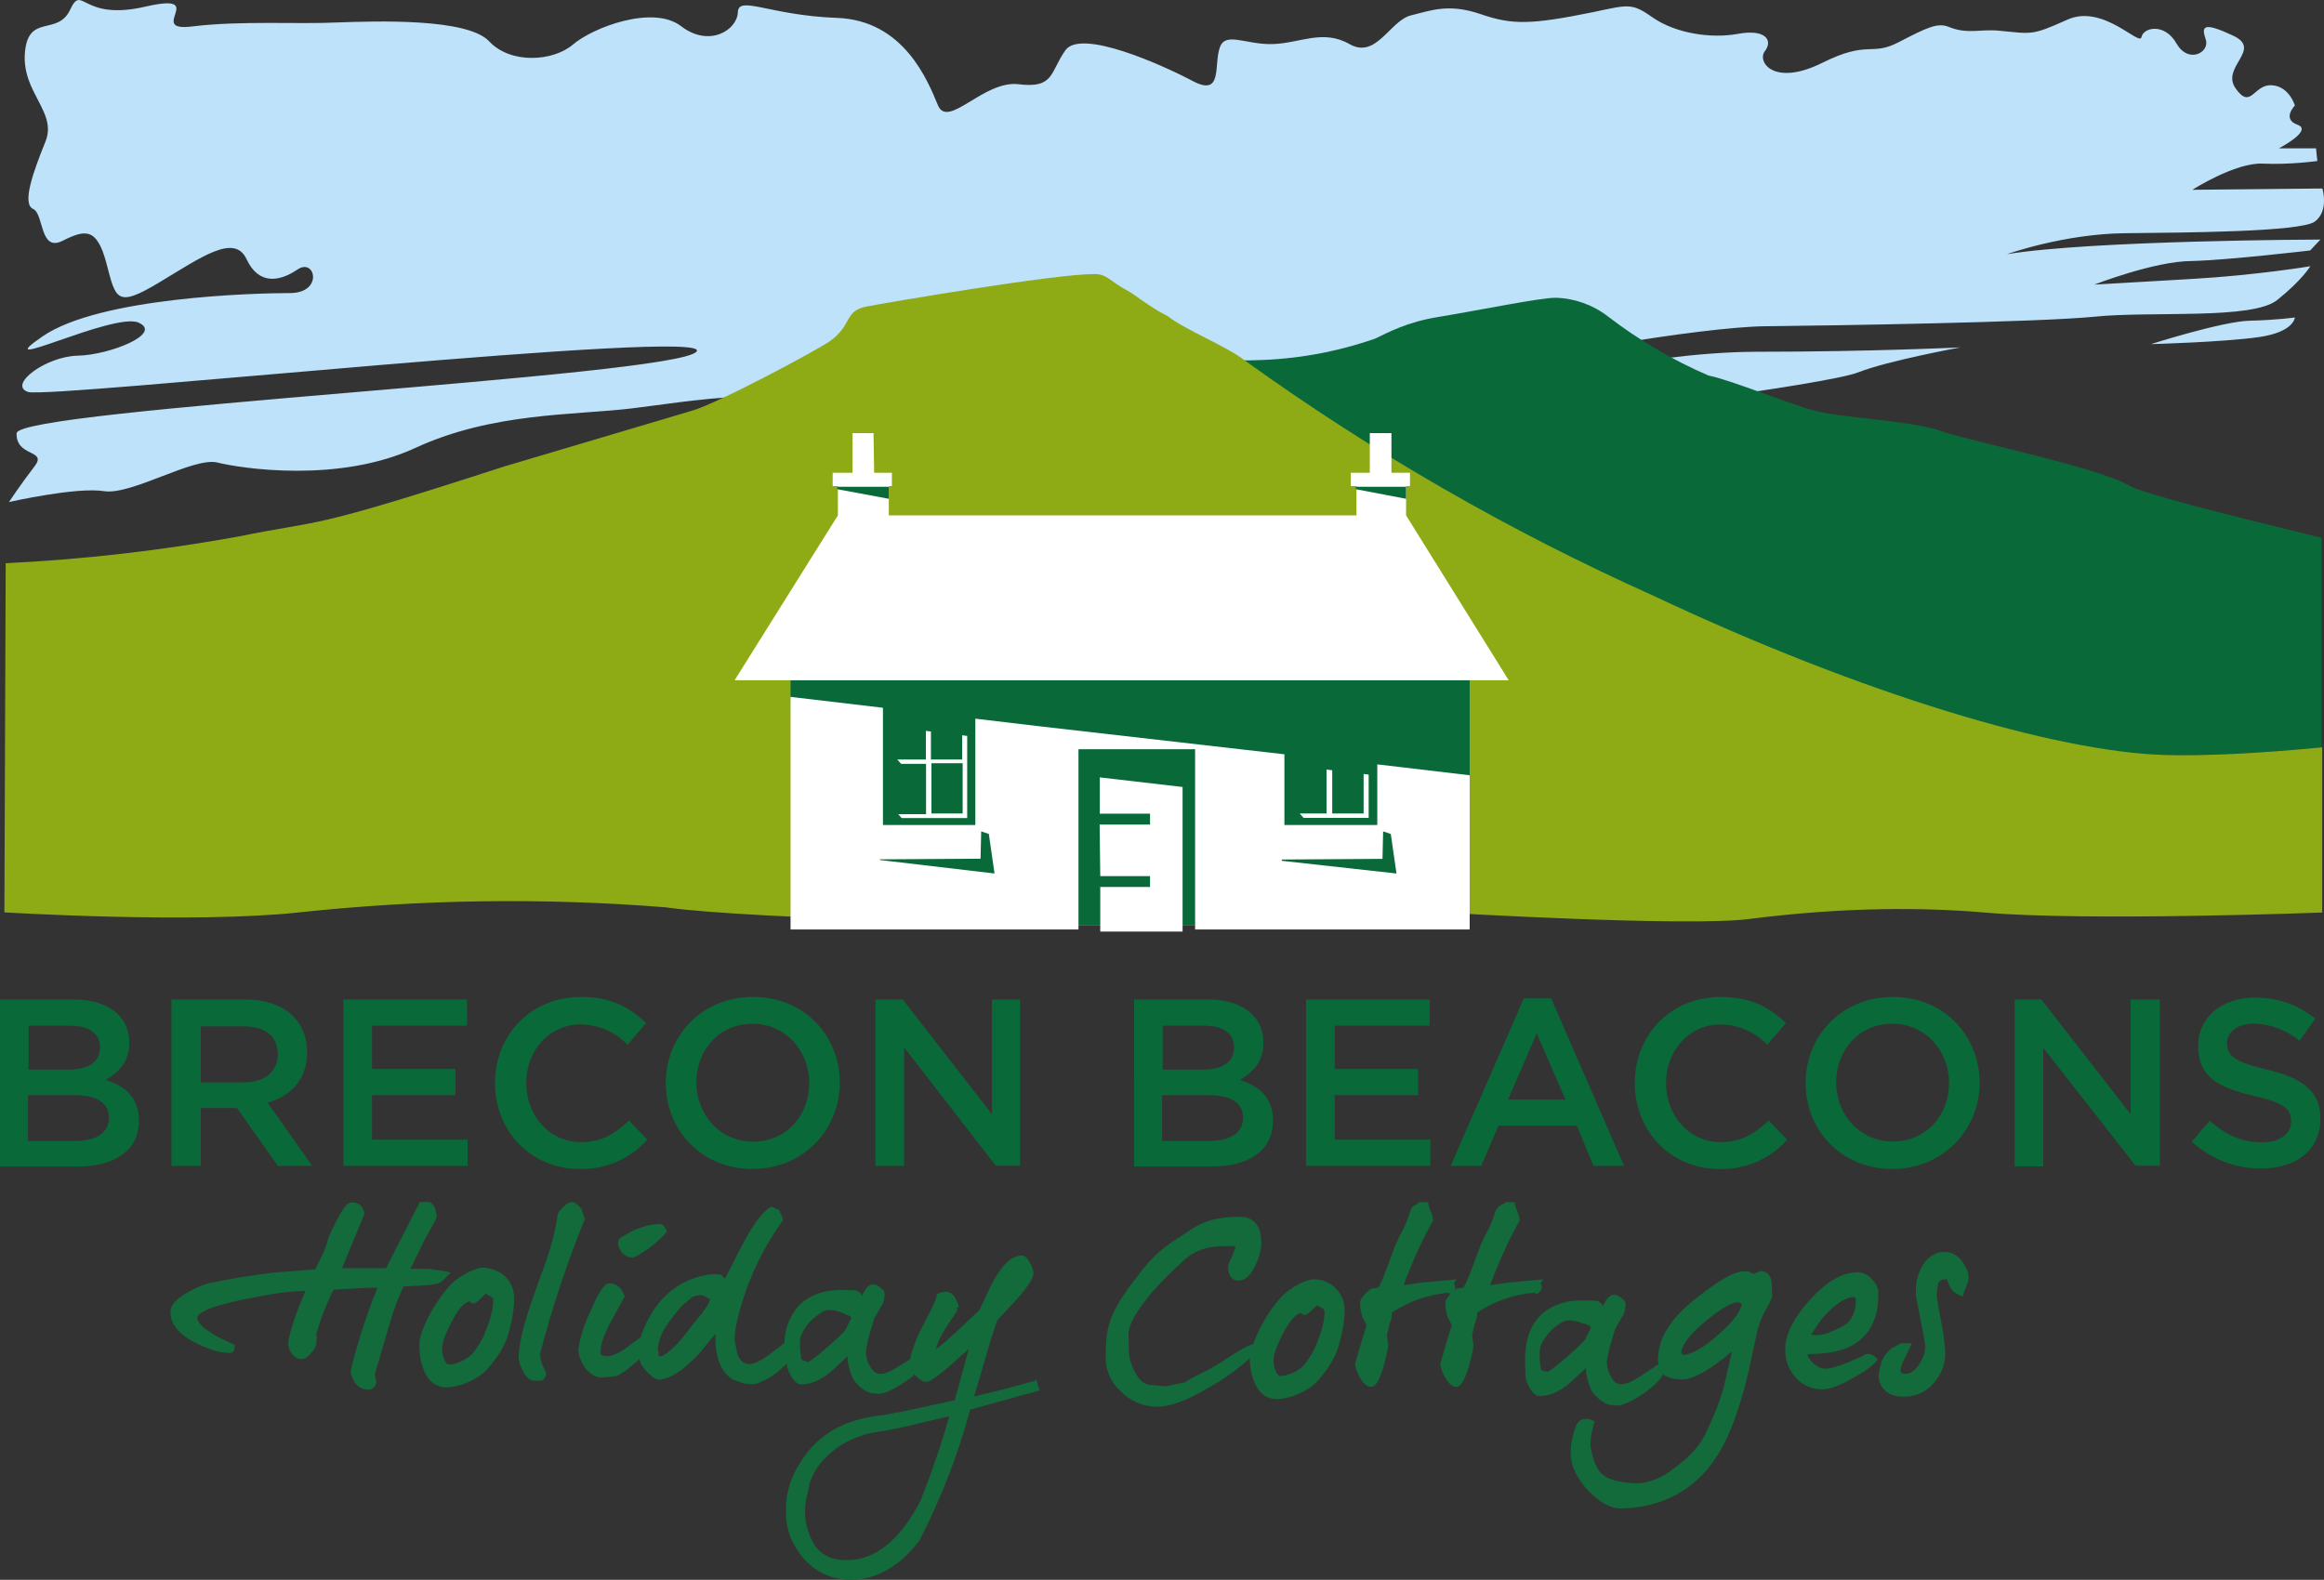 <?xml version="1.0" encoding="UTF-8"?> <svg xmlns="http://www.w3.org/2000/svg" xmlns:xlink="http://www.w3.org/1999/xlink" version="1.1" id="Layer_1" x="0px" y="0px" viewBox="0 0 1428.7 971.4" style="enable-background:new 0 0 1428.7 971.4;" xml:space="preserve"><rect x="0" y="0" width="1428.7" height="971.4" fill="#333333" stroke="none"/> <style type="text/css"> .st0{fill:#BDE2F9;} .st1{fill:#0A6939;} .st2{fill:#8EAB16;} .st3{fill:#FFFFFF;} .st4{fill:#136A3A;} </style> <path class="st0" d="M917.3,241c0,0-36,9.4-53.7,7.8s-84.6,22.3-112.8,32.1c-28.2,9.8-54.1,20.4-14.5,20 c39.6-0.4,119.9-38.8,171.2-40.7s217-23.9,235-31.3c18-7.1,62.7-15.3,62.7-15.3s-54.4,2.7-126.5,2.7 C1007.4,216.7,917.3,241,917.3,241L917.3,241z"></path> <path class="st0" d="M1420.2,154l6.3-6.7c0,0-140.2,0.4-192.7,9c0,0,34.9-12.5,72.5-12.9c37.6-0.4,107.7-0.8,116.7-7.1 c9-6.7,4.7-20.4,4.7-20.4l-79.9,0.8c0,0,26.2-16.8,43.1-16.1c16.8,0.8,33.7-1.6,33.7-1.6l-0.8-7.8H1401c0,0,21.2-11,11.4-14.5 s-1.6-11.8-1.6-11.8s-3.5-12.1-14.5-12.5c-11-0.4-12.5,15.3-21.9,2s16.8-23.9-1.6-32.5c-18.4-8.6-19.6-5.9-16.8,2.4 c2.7,7.8-10.6,15.3-18,2.4s-20.4-9.8-21.5-3.9c-1.2,5.9-23.9-20.8-45.8-10.6c-21.9,9.8-21.5,8.6-41.5,6.7 c-11.8-1.2-19.6,2.4-31.3-2.4c-6.7-2.7-13.3,0.4-30.6,9.4c-17.2,9-18.4-1.6-47.4,12.9c-29.4,14.5-40-0.8-34.9-7.4 s0.4-13.7-16.5-10.6s-38.4-0.4-52.1-9.8c-13.3-9.4-14.9-8.2-37.2-3.5c-38.4,7.8-49.7,7.8-68.9,1.2c-19.6-6.7-30.2-2.4-43.1,0.8 c-12.9,3.5-21.2,27-37.6,17.6c-16.5-9.4-30.6-0.4-47.4,0c-16.8,0.4-29.4-8.2-32.5,2.7c-3.5,10.6,2,29.8-16.5,20S664.3,17.3,654.9,31 c-9.4,13.3-6.7,23.5-28.6,20.8c-21.5-2.7-43.5,27.8-49.7,12.9S555.8,12.6,514.7,11C473.1,9.5,454-3.1,453.6,7.5 c-0.4,11-17.6,21.9-34.9,8.6c-17.2-13.3-54.4,0.8-66.6,11.4c-12.1,10.2-38,12.1-51.3-2C287.5,11,231.1,13,207.6,13.8 c-23.9,1.2-59.1-1.2-88.9,2.4C88.9,20.1,129.3-5,89.7,4c-40,9.4-38.8-14.5-46.6,2s-25.9,2-27.8,26.6S35.6,69,27.8,87.4 c-7.4,18.4-14.5,38-7.4,41.1c6.7,3.1,3.9,26.6,18,19.6c14.1-7.1,21.2-8.2,27,13.7s5.9,27.8,32.1,12.1s46.6-30.6,54.1-14.5 s20.4,13.7,31.3,6.3s16.1,14.5-4.7,14.5s-116.7,2.4-152,26.6C-9.4,231.2,69.3,192,85,198.3c15.7,6.7-17.6,20-37.2,20.4 c-19.6,0.4-43.1,18-30.6,22.3s425.4-40,410.9-24.7C413.6,231.6,11,251.5,10.2,266.4c-0.4,14.9,19.2,9.8,11,20.4S5.5,308.7,5.5,308.7 s41.5-9.4,58.4-6.7c16.8,2.7,55.2-21.2,69.7-17.6s74.4,12.9,121.8-9c47.4-21.9,97.5-20,133.2-24.3s92.4-15.3,148.8,0.8 c56.8,16.1,135.5,44.7,202.5,22.7c67-21.9,163.3-38,178.6-46.2c15.3-8.2,127.3-27.4,166.9-27.8c39.6-0.4,168-2.4,202.5-5.9 c34.9-3.5,96.7,2,112-10.2s20.4-20.8,20.4-20.8s-32.9,5.5-72.5,7.8l-60.3,3.5c0,0,37.2-14.5,59.9-14.5 C1370.5,159.9,1420.2,154,1420.2,154L1420.2,154z M1322.3,211.6c0,0,44.3-1.2,66.2-4.3c21.9-3.1,22.3-12.1,22.3-12.1s-11,1.6-27.8,2 S1322.3,211.6,1322.3,211.6z"></path> <path class="st1" d="M79.5,640.9c0,12.5-7.1,18.8-14.5,23.1c12.1,3.9,20.4,11,20.4,25.1c0,18.4-14.9,28.2-38,28.2H0V614.6h45.8 C66.2,614.6,79.5,624.8,79.5,640.9z M61.5,644c0-8.2-6.3-13.3-18-13.3H17.6v27h24.7C53.7,657.7,61.5,653.4,61.5,644L61.5,644z M67,687.1c0-8.6-7.1-13.7-21.2-13.7H17.2v28.2H47C59.5,701.2,67,696.5,67,687.1L67,687.1z M170.8,716.9l-25.1-35.6h-22.3v35.6h-18 V614.6h45.4c23.5,0,38,12.5,38,32.5c0,16.8-10.2,27-24.3,30.9l27.4,38.8L170.8,716.9z M149.6,631.1h-26.2v34.5h26.2 c12.9,0,21.2-6.7,21.2-17.2C170.8,636.9,162.9,631.1,149.6,631.1L149.6,631.1z M286.7,630.7h-58v26.6h51.3v16.1h-51.3v27.4h58.8 v16.1h-76.4V614.6h76v16.1H286.7z M356.4,718.8c-29.8,0-52.1-23.1-52.1-52.9c0-29.4,21.9-52.9,52.9-52.9c18.8,0,30.2,6.7,40,16.1 l-11.4,13.3c-7.5-7.8-17.8-12.3-28.6-12.5c-19.6,0-33.7,16.1-33.7,36s14.1,36.4,33.7,36.4c12.5,0,20.8-5.1,29.4-13.3l11.4,11.8 C387.4,712.6,372.2,719.2,356.4,718.8L356.4,718.8z M462.6,718.8c-31.3,0-53.3-23.9-53.3-52.9c0-29,22.3-52.9,53.7-52.9 s53.3,23.9,53.3,52.9C516.2,694.5,493.9,718.8,462.6,718.8z M462.6,629.5c-20.4,0-34.5,16.1-34.5,36S442.6,702,463,702 s34.5-16.1,34.5-36S482.9,629.5,462.6,629.5z M609.5,614.6h17.6v102.2h-14.9L555.8,644v72.9h-17.6V614.6H555l54.8,70.5v-70.5H609.5z M776.7,640.9c0,12.5-7.1,18.8-14.5,23.1c12.1,3.9,20.4,11,20.4,25.1c0,18.4-14.9,28.2-38,28.2h-47.4V614.6H743 C763.4,614.6,776.7,624.8,776.7,640.9z M758.7,644c0-8.2-6.3-13.3-18-13.3h-25.9v27h24.7C750.9,657.7,758.7,653.4,758.7,644 L758.7,644z M764.2,687.1c0-8.6-7.1-13.7-21.2-13.7h-28.6v28.2h29.8C756.7,701.2,764.2,696.5,764.2,687.1z M878.5,630.7h-58v26.6 h51.3v16.1h-51.3v27.4h58.8v16.1h-76.4V614.6h76v16.1H878.5z M998.4,716.9h-18.8l-10.2-24.7h-48.2l-10.6,24.7h-18.8l45-103h16.8 L998.4,716.9z M944.7,635.4l-17.6,40.7h35.3L944.7,635.4z M1057.1,718.8c-29.8,0-52.1-23.1-52.1-52.9c0-29.4,21.9-52.9,52.9-52.9 c18.8,0,30.2,6.7,40,16.1l-11.4,13.3c-7.5-7.8-17.8-12.3-28.6-12.5c-19.6,0-33.7,16.1-33.7,36s14.1,36.4,33.7,36.4 c12.5,0,20.8-5.1,29.4-13.3l11.4,11.8C1088.2,712.6,1073,719.2,1057.1,718.8L1057.1,718.8z M1163.3,718.8 c-31.3,0-53.3-23.9-53.3-52.9c0-29,22.3-52.9,53.7-52.9s53.3,23.9,53.3,52.9C1216.9,694.5,1194.6,718.8,1163.3,718.8z M1163.3,629.5 c-20.4,0-34.5,16.1-34.5,36s14.5,36.4,34.9,36.4s34.5-16.1,34.5-36S1183.7,629.5,1163.3,629.5z M1310.2,614.6h17.6v102.2h-14.9 l-56.8-72.5v72.9h-17.6V614.6h16.5l54.8,70.5v-70.5H1310.2z M1393.6,657.7c21.5,5.1,32.9,12.9,32.9,30.2c0,19.2-14.9,30.6-36.4,30.6 c-15.8,0.1-31-5.8-42.7-16.5l11-12.9c9.8,8.6,19.6,13.3,32.1,13.3c11,0,18-5.1,18-12.9c0-7.4-3.9-11.4-23.1-15.7 c-21.9-5.1-34.1-11.8-34.1-30.6c0-17.6,14.5-29.8,34.9-29.8c14.9,0,26.6,4.7,37.2,12.9l-9.8,13.7c-7.8-6.6-17.6-10.3-27.8-10.6 c-10.6,0-16.8,5.5-16.8,12.1C1369.3,649.5,1374,653,1393.6,657.7z M1330.1,464.2c26.2,0.8,61.5-1.2,97.1-4.7V330.7 c-58-14.1-110.5-27.4-118.3-32.1c-18-11-98.3-27.4-114.8-33.3c-18-6.7-60.7-8.2-77.6-12.5c-16.5-4.3-52.5-19.2-66.2-21.9 c-22.1-9.5-42.9-21.8-61.9-36.4c-9.2-7.1-20.5-11.1-32.1-11.4c-9.8,0-45.4,7.4-72.1,11.8c-19.2,3.1-30.6,9.4-38.8,13.3 c-24.1,8.4-49.3,12.9-74.8,13.3c-7.1,0.4-14.1-0.4-21.2-2c75.6,57.6,171.6,117.5,257.7,158.2C1136.7,438.4,1264,462.7,1330.1,464.2z "></path> <path class="st2" d="M1330.1,464.2c-66.2-2-184.9-37.2-313.7-97.9c-88.5-39.7-172.8-88.2-251.5-144.9c-11-8.6-36.8-18.8-47-27 c-11.8-5.9-20-13.3-25.5-16.1c-10.2-5.5-11.8-9.8-19.6-9.8c-25.1,0-127.7,17.6-140.2,20c-13.7,2.7-8.6,11.4-22.3,21.2 c-7.8,5.5-70.5,39.2-85.8,43.1l-114.8,34.1c-123,40-109.7,32.1-163.7,43.1C99,338.5,51.4,344,3.5,346.3L2.7,561 c0,0,116.3,7.1,181.3,0c74.8-8,150.2-9.1,225.2-3.1c54.8,7.8,253.4,11,253.4,11H734l153.1-7.8c0,0,151.2,9,188.8,3.9 c58.4-7.4,106.9-7.1,144.1-3.9c62.3,5.5,207.6,0,207.6,0V459.5C1391.6,463,1356.4,465,1330.1,464.2L1330.1,464.2z"></path> <path class="st1" d="M894.6,568.8H497.8l-11.8-140.6v-17.6h417.5v66.6L894.6,568.8z"></path> <g> <path class="st3" d="M551.9,500.3l2.4,2.7h40.3v-50.5l-3.1-0.4V467h-19.2v-17.2l-3.1-0.4V467h-17.6l2.4,2.7h15.3v30.9h-17.2 L551.9,500.3z M572.6,469.3h19.2v30.9h-19.2V469.3z M815.5,473.2v27H799l2.4,2.7h40v-26.6l-3.1-0.4v24.3H819v-26.6L815.5,473.2z M676,500.3H707v6.7H676l0.4,31.7H707v6.7h-30.6v27.4H727v-88.9l-50.9-5.9V500.3z M864.4,316.9v-25.9h-9v-24.7h-13.3v24.7h-8.2 v25.9H546.4v-25.9h-9l-0.4-24.7h-12.9v24.7h-9v25.9l-63.5,101.4h475.9L864.4,316.9z"></path> <path class="st3" d="M846.4,507.3h-56.8v-43.5l-150.4-17.2l-39.6-4.7v65.4h-56.8v-72.1l-56.8-6.7v143h177V460.7h71.7v110.8h168.8 v-94.8l-56.8-6.7v37.2H846.4z M540.9,528.8v-0.4l61.9-0.4l0.4-16.8l4.7,1.6l3.5,24.3L540.9,528.8z M850.3,511.2l4.7,1.6l3.5,24.3 l-70.5-7.8v-0.8l61.9-0.4L850.3,511.2z M511.9,290.7h36.4v8.2h-36.4V290.7z M830.4,290.7h36.4v8.2h-36.4V290.7z"></path> </g> <path class="st1" d="M514.7,299.3h31.7v7.4l-31.7-5.9V299.3z M833.5,299.3h30.9v7.4l-30.9-5.9V299.3z"></path> <path class="st4" d="M275,784.6l2-2l-2.7-0.8l-10.6-1.6h-11.4l8.2-16.8l5.1-9.4c2.4-3.9,3.1-5.5,2.7-7.1c-0.4-2.4-0.8-5.5-3.5-7.4 l-0.4-0.4h-6.3l-20.8,40.7h-27l13.7-33.3v-0.4c-0.4-2.4-1.6-6.7-7.8-6.7c-2.7,0-5.1,2.4-11.8,16.1c-2.7,5.5-2.7,6.3-3.1,7.8 l-1.6,5.1l-5.9,12.1l-25.9,2c-15.7,2-29.4,4.3-40,6.7c-3.5,0.8-7.8,2.7-12.5,5.5c-7.1,3.9-10.6,7.8-10.6,12.1 c0,7.8,5.5,14.1,16.8,19.6c8.2,3.9,14.5,5.5,19.6,5.5c0.4,0,3.1,0,3.1-3.9v-1.2l-1.2-0.4c-16.5-7.1-21.2-12.5-21.9-15.7l0.4-1.6 c1.6-2.4,7.8-5.9,28.6-10.2c17.2-3.5,29-5.1,36.8-5.1h0.8c-3.5,7.8-10.6,26.2-10.6,32.5c0,1.6,0.4,3.1,1.6,5.1 c1.6,2.7,3.9,4.3,6.7,4.3c2.4,0,4.3-2,5.9-3.9c3.5-3.9,3.5-6.3,3.1-11.8c2.7-9.3,6.2-18.4,10.6-27l22.7-1.2h4.3 c-7.8,18-16.8,49.4-16.5,52.1c2,8.6,7.1,10.6,10.6,10.6c3.1,0,5.1-2,5.1-5.1l-0.8-3.9v-0.8l9-30.6c2.2-7.9,5.1-15.7,8.6-23.1 c10.2-0.4,16.8-0.8,20.4-1.6C270.7,788.9,272.6,787.4,275,784.6 M359.2,750.5l0.4-0.8l-2-5.9l-0.4-0.8c-2-2.4-3.9-3.9-5.9-3.9 c-1.2,0-2.7,0.8-5.1,3.1s-3.5,3.9-3.5,5.5c-1.6,11-4.7,21.9-9,33.3l-1.6,4.3c-5.1,14.5-6.7,18.4-10.2,30.9c-2,7.1-2.7,12.9-3.1,18 c0,1.6,0.4,4.3,2,7.4c2,4.7,4.7,7.4,7.8,7.4h3.1c1.2,0,2.4-0.4,2.7-1.2c0.8-0.8,1.2-1.6,1.2-2.7c0.4-0.8-0.4-2-2-5.5 c-1.2-2.7-1.6-5.1-1.6-7.1C339.2,804.8,348.3,777.3,359.2,750.5 M388.5,773.3c1.2,0,3.5-0.8,10.6-5.9c5.1-3.9,8.6-7.1,10.2-9.4 l0.8-0.8l-0.4-0.8c-0.8-2-2.4-3.9-4.3-3.9l-5.9,0.8c-3.5,0.8-7.8,2-12.1,4.3l-5.9,3.5l-0.8,0.4l-0.8,2.4c0,2,0.8,3.9,2.4,6.3 C384.2,772.1,386.6,773.3,388.5,773.3 M891.9,795.6c2-1.6,2.7-2.7,2.7-4.3c0-0.4,0-1.2-0.8-2l1.6-2.7l-3.5,0.4l-17.6,1.6l-11.4,1.6 c5-13.6,11-26.9,18-39.6c0-2-0.4-3.9-1.6-6.3l-1.2-3.5v-1.6h-5.9l-0.4,0.8l-0.8,0.4c-1.7,0.7-3.1,1.9-3.9,3.5v0.4 c-1.6,5.5-3.8,10.7-6.7,15.7l-2.7,5.9l-5.1,13.7c-3.5,9.4-4.7,11.8-5.5,12.1l-1.6,0.4h-1.2c-1.2,0-2.4,0.8-5.1,3.5 c-2.7,3.1-3.1,4.3-3.1,5.5c0,2.7,0.4,5.5,1.6,9l1.6,3.1l0.8,1.6l-3.5,11.4l-3.5,12.1c0,2,0.8,4.7,2.4,7.8c2.4,4.3,4.7,6.7,7.4,6.7 c2.7,0,5.1-3.9,7.8-12.9c2.4-9.4,2.7-11.8,2.7-13.3l-0.4-2.7l-0.4-3.1l1.6-6.7c1.2-2.7,1.6-5.1,1.6-7.1c10.3-6.8,22.2-11,34.5-12.1 L891.9,795.6z"></path> <path class="st4" d="M945.1,795.6c2-1.6,2.7-2.7,2.7-4.3c0-0.4,0-1.2-0.8-2l1.6-2.7l-3.5,0.4l-17.6,1.6l-11.4,1.6 c5-13.6,11-26.9,18-39.6c0-2-0.4-3.9-1.6-6.3l-1.2-3.5v-1.6h-5.9l-0.4,0.8l-1.2,0.4c-1.7,0.7-3.1,1.9-3.9,3.5l-0.4,0.4 c-1.6,5.5-3.8,10.7-6.7,15.7l-2.7,5.9l-5.1,13.7c-3.5,9.4-5.1,11.8-5.5,12.1l-1.6,0.4h-1.2c-1.2,0-2.4,0.8-5.1,3.5 c-2.4,2.7-3.1,4.3-3.1,5.5c0,2.7,0.4,5.5,1.6,9l1.6,3.1l0.8,1.6l-3.5,11.4l-3.5,12.1c0,2,0.8,4.7,2.4,7.8c2.4,4.3,4.7,6.7,7.4,6.7 c2.7,0,5.1-3.9,7.8-12.9c2.7-9.4,2.7-11.8,2.7-13.3l-0.4-2.7l-0.4-3.1l1.6-6.7c1-2.2,1.5-4.6,1.6-7.1c10.3-6.8,22.2-11,34.5-12.1 L945.1,795.6z M950.6,843.4L949,843l-1.6-0.8c-0.8-3.9-1.6-11.8,0-15.3c2.4-5.3,6.4-9.8,11.4-12.9l1.6-1.2c3.9-2,9.4-0.4,12.1,0.8 l2,0.4l2.7,1.2l0.8,1.2l-3.5,7.1c-0.4,0.8-2.4,3.1-11,10.6c-9.8,8.6-12.1,9.4-12.1,9.4C951.4,843,951,843.4,950.6,843.4 M1070.9,801.8c-1.2,5.1-5.9,11.4-14.5,18.8c-9,8.2-16.5,12.1-21.2,12.5l-1.2-0.4l-0.4-0.8c0-3.1,2.4-9,14.5-19.2 c11.4-9.4,17.2-11.8,20.4-12.1L1070.9,801.8z M1089.3,791.7c0-4.3-0.8-7.1-2.7-8.6c-1.2-0.8-2.4-1.6-3.9-1.6l-3.5,1.2l-1.2,0.8 l-1.2-0.8c-2-1.2-4.3-1.2-6.7-0.8c-4.7,0.8-12.1,4.7-22.3,12.5c-10.6,7.8-18,14.9-21.5,20.8c-4.6,6.1-7,13.5-7.1,21.2l0.4,2.4 l-11.8,7.8c-9.8,6.3-14.5,5.9-17.6-0.4c-1.6-2.7-2.4-5.9-2.4-9l1.6-8.2l3.5-11.8l4.7-8.2l0.4-0.4c1.6-4.3,1.6-7.1,0.8-8.6l-0.4-0.4 c-5.1-5.1-8.6-4.7-12.1,1.6l-0.8,2l-0.4-0.8c-0.8-1.2-2.4-2.7-5.1-2.7h-2c-7.1-0.4-21.5-0.8-31.7,9.8c-9.4,10.2-9,24.7-8.6,32.5v3.1 c0,2.4,0.8,4.7,2.4,7.8c2,3.9,4.3,5.5,6.7,5.5c5.5,0,11.4-2.4,17.6-7.4l10.6-9.8c0,4.3,1.2,8.6,3.1,13.3c0.8,1.6,2.4,3.5,4.7,5.5 c3.1,2.7,5.9,3.9,7.8,3.9h0.8l2,0.4c4.3,0,10.2-2.7,18-8.2c5.5-3.9,9-7.4,11-11c2.7,2,6.7,3.1,12.1,3.1c7.1-0.4,16.8-5.9,30.2-17.2 l-4.7,20.8c-2.4,9-5.9,18-10.6,27.8c-3.9,9-11,16.8-20.8,23.5c-6.1,5.1-13.6,8.3-21.5,9c-10.6-0.4-18-2-21.9-5.5 c-3.5-2.7-5.9-8.6-7.4-17.2v-2.4c0-3.1,0.8-7.4,2.4-12.5c0.4-1.2-8.6-5.1-11.4,2.4c-2.4,6.3-3.5,12.5-3.1,18.4 c0.4,6.7,3.5,13.3,10.2,20.8c7.1,7.4,13.7,11.4,20.8,11.4h0.8c24.7-0.8,44.3-11.4,57.2-30.9c9-13.3,16.5-34.5,22.3-62.7l3.1-14.5 c1.2-4.7,2.7-9.4,5.5-14.1c3.5-6.3,3.9-7.8,3.9-9l-0.4-2C1089.7,793.2,1089.3,792.8,1089.3,791.7 M1113.5,820.6 c2.4-3.9,6.3-10.2,11-14.5c5.9-5.5,11-8.6,15.3-8.6l0.8,0.4c1.2,5.5-1.6,13.3-5.5,16.1c-2.9,2-6,3.6-9.4,4.7l-1.6,0.8 C1118.6,821.4,1116.3,821,1113.5,820.6z M1143.7,823.8c11-9.4,11-23.1,11-29c0-3.1-1.6-5.9-4.3-8.6c-2.2-2.5-5.3-3.9-8.6-3.9 c-9.4,0-19.2,5.9-29.4,17.2c-10.2,11.4-15.3,21.9-14.9,30.9c0,5.9,2,11.4,5.9,16.1c4.3,5.1,10.2,7.8,17.2,7.8c3.9,0,9.8-2,18-6.7 c7.8-4.3,12.9-7.8,14.9-10.6l0.8-1.2l-1.2-1.2c-1.6-1.6-3.5-2.4-5.9-2l-1.2,0.4v0.4l-9.8,4.3c-6.3,2.4-11,3.9-13.7,3.9 c-2.4,0-4.7-0.8-7.1-2.7c-2.3-2-3.9-3.9-4.3-6.3h1.2C1121,832.4,1133.9,832,1143.7,823.8 M1207.5,777.6c-2.7-5.1-7.1-7.8-12.1-7.8 s-9.4,2.4-12.9,7.4c-3.1,4.8-4.8,10.4-4.7,16.1v3.1l3.1,16.5c2.7,12.5,2.7,15.3,2.7,15.7c-0.4,3.9-1.6,7.4-4.3,11 c-2.4,3.5-5.1,5.1-7.8,5.1c-3.1,0-3.1-1.2-3.1-2c0-1.2,0.4-3.5,2.7-7.8l4.3-9h-7.1l-0.4,0.4l-5.5,3.1c-3.5,2.9-5.8,6.9-6.7,11.4 l-0.8,4.7c0,4.3,1.6,7.4,4.3,9.8c2.7,2.4,6.3,3.5,11,3.5c7.3,0.2,14.2-3,18.8-8.6c3.9-4.7,6.3-9.8,6.7-15.3 c0.4-4.7-0.4-12.1-2.4-22.7c-2.7-13.3-2.7-16.1-2.7-16.5l0.8-6.3c0.8-2,2-2.7,4.3-2.7h1.2c2,5.5,3.1,6.7,3.9,7.4l3.9,2.4l2,0.8 l0.4-2l0.8-2l1.2-3.1C1211.1,785.8,1210.3,781.5,1207.5,777.6 M405,832c-1.2-2-0.4-10.2,5.5-18c5.1-7.1,9-11.8,11.4-13.3l0.4-0.4 c1.6-1.6,3.1-2.7,5.1-3.5l3.1-0.4c2,0,3.1,0.8,4.3,1.6l1.6,0.8v0.4c0,0.4-0.4,2.4-5.1,8.6l-6.7,8.2c-2.4,3.5-5.5,7.4-9,11 c-4.3,4.3-7.4,6.7-9.8,7.1l-1.2-1.2v-0.4L405,832z M495.9,837.1l-1.6-0.4l-1.6-0.8c-0.8-4.3-1.6-12.1,0-15.3 c2.4-5.3,6.4-9.8,11.4-12.9l1.6-1.2c3.9-2,9.4-0.4,12.1,0.8l2,0.8l2.7,1.2l0.8,1.2l-3.5,7.1c-0.4,0.8-2.4,3.1-11,10.6 c-9.8,8.6-12.1,9.4-12.1,9.4L495.9,837.1z M583.6,870.8c-5,17.5-10.9,34.8-17.6,51.7c-12.5,24.3-27.8,36.8-45.4,36.8 c-9.4,0-16.1-3.1-20.4-10.2c-5.5-9.6-6.8-21.1-3.5-31.7l1.2-6.3l0.8-1.6c2.1-5.2,5.3-9.9,9.4-13.7c2.4-2.4,5.1-4.7,8.6-7.1 c4.3-2.4,7.8-4.3,11.8-5.5c3.9-1.6,8.2-2.4,12.9-3.1h0.8c5.1-0.9,10.2-1.9,15.3-3.1L583.6,870.8z M635.7,849.2l-25.1,6.7l-11.8,2.7 l3.1-10.2c5.5-18.8,9-31.3,11.4-36.8l11-11.8c9.8-11,11-14.9,11-16.8c0-0.8,0-2-1.6-5.5c-0.8-1.2-2.4-5.5-5.5-5.5 c-6.3,0-12.1,5.5-18.4,17.2l-7.8,16.5l-12.5,11.8l-8.2,7.4l-5.9,4.7c0.8-3.9,3.1-8.6,6.7-14.1l6.7-10.2l-1.2-1.2h1.6v-1.6l-1.6-3.9 c-1.6-2.7-3.5-4.3-5.9-4.3c-2,0-3.5,0.4-5.1,1.2l-0.8,0.4v0.8c0,1.2-1.2,4.7-8.6,18.8c-3.5,6.4-6.2,13.3-7.8,20.4l-7.1,4.3 c-9.8,6.3-14.5,5.9-17.6-0.4c-1.6-2.7-2.4-5.9-2.4-9l1.6-8.2l3.5-11.8l4.7-8.2l0.4-0.4c1.6-4.3,1.6-7.1,0.8-8.6l-0.4-0.4 c-5.1-5.1-8.6-4.7-12.1,1.6l-0.8,2l-0.4-0.8c-0.8-1.2-2.4-2.7-5.1-2.7h-2c-7.1-0.4-21.5-0.8-31.7,9.8c-5.5,6.3-8.5,14.4-8.6,22.7 l-10.2,7.8c-5.1,3.5-9,5.5-12.1,5.1c-3.1-0.4-5.5-2.4-6.7-6.7l-1.6-8.2c0-4.7,1.2-12.1,4.3-21.9c5.4-18.1,13.7-35.2,24.7-50.5 l0.4-0.4l0.4-1.2l-1.2-3.1l-0.8-1.2v-1.2l-0.8-0.4l-3.5-1.6l-0.8-0.4l-0.8,0.4c-5.5,3.5-11,11.4-17.6,23.9l-10.2,20l-2.4-2.4 l-3.9-0.4c-7.8,0.4-23.1,3.5-34.9,18.4c-4.7,6.1-8.3,13-10.6,20.4l-5.9,4.3c-6.3,5.1-11.4,7.4-14.9,7.4c-1.2,0-3.1-0.4-3.9-1.2v-2 c0-3.9,2-9.4,5.1-15.7l9.4-17.2l0.4-0.8l-0.4-0.8c-2.4-5.9-6.3-7.1-9-7.1c-2.4,0-5.5,2.4-12.1,18c-3.5,7.2-5.9,14.8-7.1,22.7 c0,3.5,1.6,7.4,4.3,11.4c3.1,3.9,6.7,5.9,10.2,5.9l3.9-0.4l3.5-0.4c2,0,5.1-1.2,15.7-10.6l0.8,2.4c0.4,1.2,1.2,2.7,4.3,5.9 c3.1,3.1,5.1,4.3,7.1,4.3c6.7-0.4,14.5-5.5,24.3-15.7l10.2-12.5v2.4c0,12.5,3.5,21.5,11,25.9l7.1,2.4l4.7,0.4l2.7-0.4 c4.3-1.7,8.4-3.9,12.1-6.7l6.3-5.5c0,2,0.8,4.3,2.4,7.1c2,3.9,4.3,5.5,6.7,5.5c5.5,0,11.4-2.4,17.6-7.4l10.6-9.8 c0,4.3,1.2,8.6,3.1,13.3c0.8,1.6,2.4,3.5,4.7,5.5c3.1,2.7,5.9,3.9,7.8,3.9h0.8l2,0.4c4.3,0,10.2-2.7,18-8.2c1.8-1,3.4-2.3,4.7-3.9 l0.8,0.8c2.4,2.7,4.7,3.9,6.7,3.9c1.6,0,4.7-1.6,16.1-11.4c3.2-3,6.4-5.9,9.8-8.6l-8.6,31.3l-30.9,6.7l-14.9,2.7h-1.2 c-4.7,0.8-9.8,1.6-14.1,3.1c-13.1,3.7-24.5,11.9-32.1,23.1l-2.7,4.3c-5.5,8.8-8.3,19-7.8,29.4c0,10.6,3.9,20,11,28.2 c7.8,8.6,17.6,12.9,29,12.9c4.7,0,9.8-0.8,14.9-2.7c9.8-3.5,18.8-10.6,27-21.2c13.3-25.7,23.8-52.8,31.3-80.7l41.1-11.4l1.6-0.4 l-2-6.7L635.7,849.2z M814.3,806.2c0,6.3-2,13.3-5.5,21.5c-1.2,3.1-3.5,6.7-6.3,10.6c-3.9,5.5-12.5,7.8-14.9,7.8 c-1.2,0-2.4-0.4-3.5-3.5c-0.8-2-1.2-4.3-1.2-6.7c0-2,1.2-6.7,5.9-16.1c5.1-9.4,8.6-12.1,11-12.5c0.4,0.8,1.2,1.2,2.4,1.2 c0.8,0,1.6,0,7.4-5.9C811.2,803.4,814.3,805,814.3,806.2 M807.6,786.6c-1.2,0-2.4,0-8.6,2.7c-4.3,2.4-7.8,4.7-10.6,7.4 c-7.9,8.6-14,18.8-18,29.8c-4.3,1.2-9.4,4.3-16.5,9c-5,3.4-10.2,6.4-15.7,9l-5.9,3.1l-3.9,2.4l-6.3,1.2l-5.5,1.2l-4.3-0.4l-4.7-0.4 c-3.9,0-7.4-2.7-10.2-8.6c-2.1-3.9-3.3-8.2-3.5-12.5v-5.9c-0.4-5.9-1.2-11.4,14.5-30.2c5.9-6.7,12.1-12.9,20-20 c9.4-8.2,19.6-8.2,27-8.2h2.4c1.6,0,1.6,0.4,1.6,1.2l-2,5.1c-2.4,4.7-2.4,5.9-2.4,6.3c0,7.4,3.9,8.6,6.3,8.6c4.3,0,8.2-3.5,11-10.6 c2.4-5.1,3.1-9.4,3.1-12.5c0-13.3-7.1-16.1-13.3-16.1c-5.9,0-18.8,0-30.6,8.2l-6.3,4.3c-7.5,4.4-14.2,10-20,16.5 c-23.1,28.6-25.5,36-25.5,58.4c0.2,7.9,3.8,15.3,9.8,20.4c5.7,5.6,13.2,8.8,21.2,9c8.2,0,18.4-3.5,31.7-11.4 c9.3-5.1,18-11.2,25.9-18.4c0,5.9,1.2,11,3.1,15.3c2.7,6.3,7.4,9.8,13.7,9.8s18.4-3.9,25.1-11.4c5.9-6.7,9.8-12.9,12.1-19.2 c2.7-8.6,4.3-16.8,4.3-24.3c0-10.4-8.4-18.8-18.8-18.8C807.9,786.6,807.8,786.6,807.6,786.6 M303.2,799.1c0,6.3-2,13.3-5.5,21.5 c-1.2,3.1-3.5,6.7-6.3,10.6c-3.9,5.1-12.1,7.8-14.5,7.8h-0.4c-1.2,0-2.4-0.4-3.5-3.5c-0.8-2-1.2-4.3-1.2-6.7c0-3.1,2-8.6,5.9-16.1 c4.7-9.4,8.6-12.1,11-12.5c0.4,0.8,1.2,1.2,2.4,1.2s2-0.4,7.4-5.9C300.4,796.4,303.2,797.9,303.2,799.1 M296.5,779.5 c-1.2,0-2.4,0-8.6,2.7c-4.3,2.4-7.8,4.7-10.6,7.4c-3.9,4.3-8.2,9.8-12.1,16.8c-5.1,9-7.4,15.7-7.4,20.8c0,6.3,1.2,11.8,3.1,16.1 c2.7,6.3,7.4,9.8,13.7,9.8s18.4-3.9,25.1-11.4c5.9-6.7,9.8-12.9,12.1-19.2c2.7-8.6,4.3-16.8,4.3-24.3c0-5.1-2-9.8-5.5-13.3 C306.8,781.4,301.7,779.5,296.5,779.5"></path> </svg> 